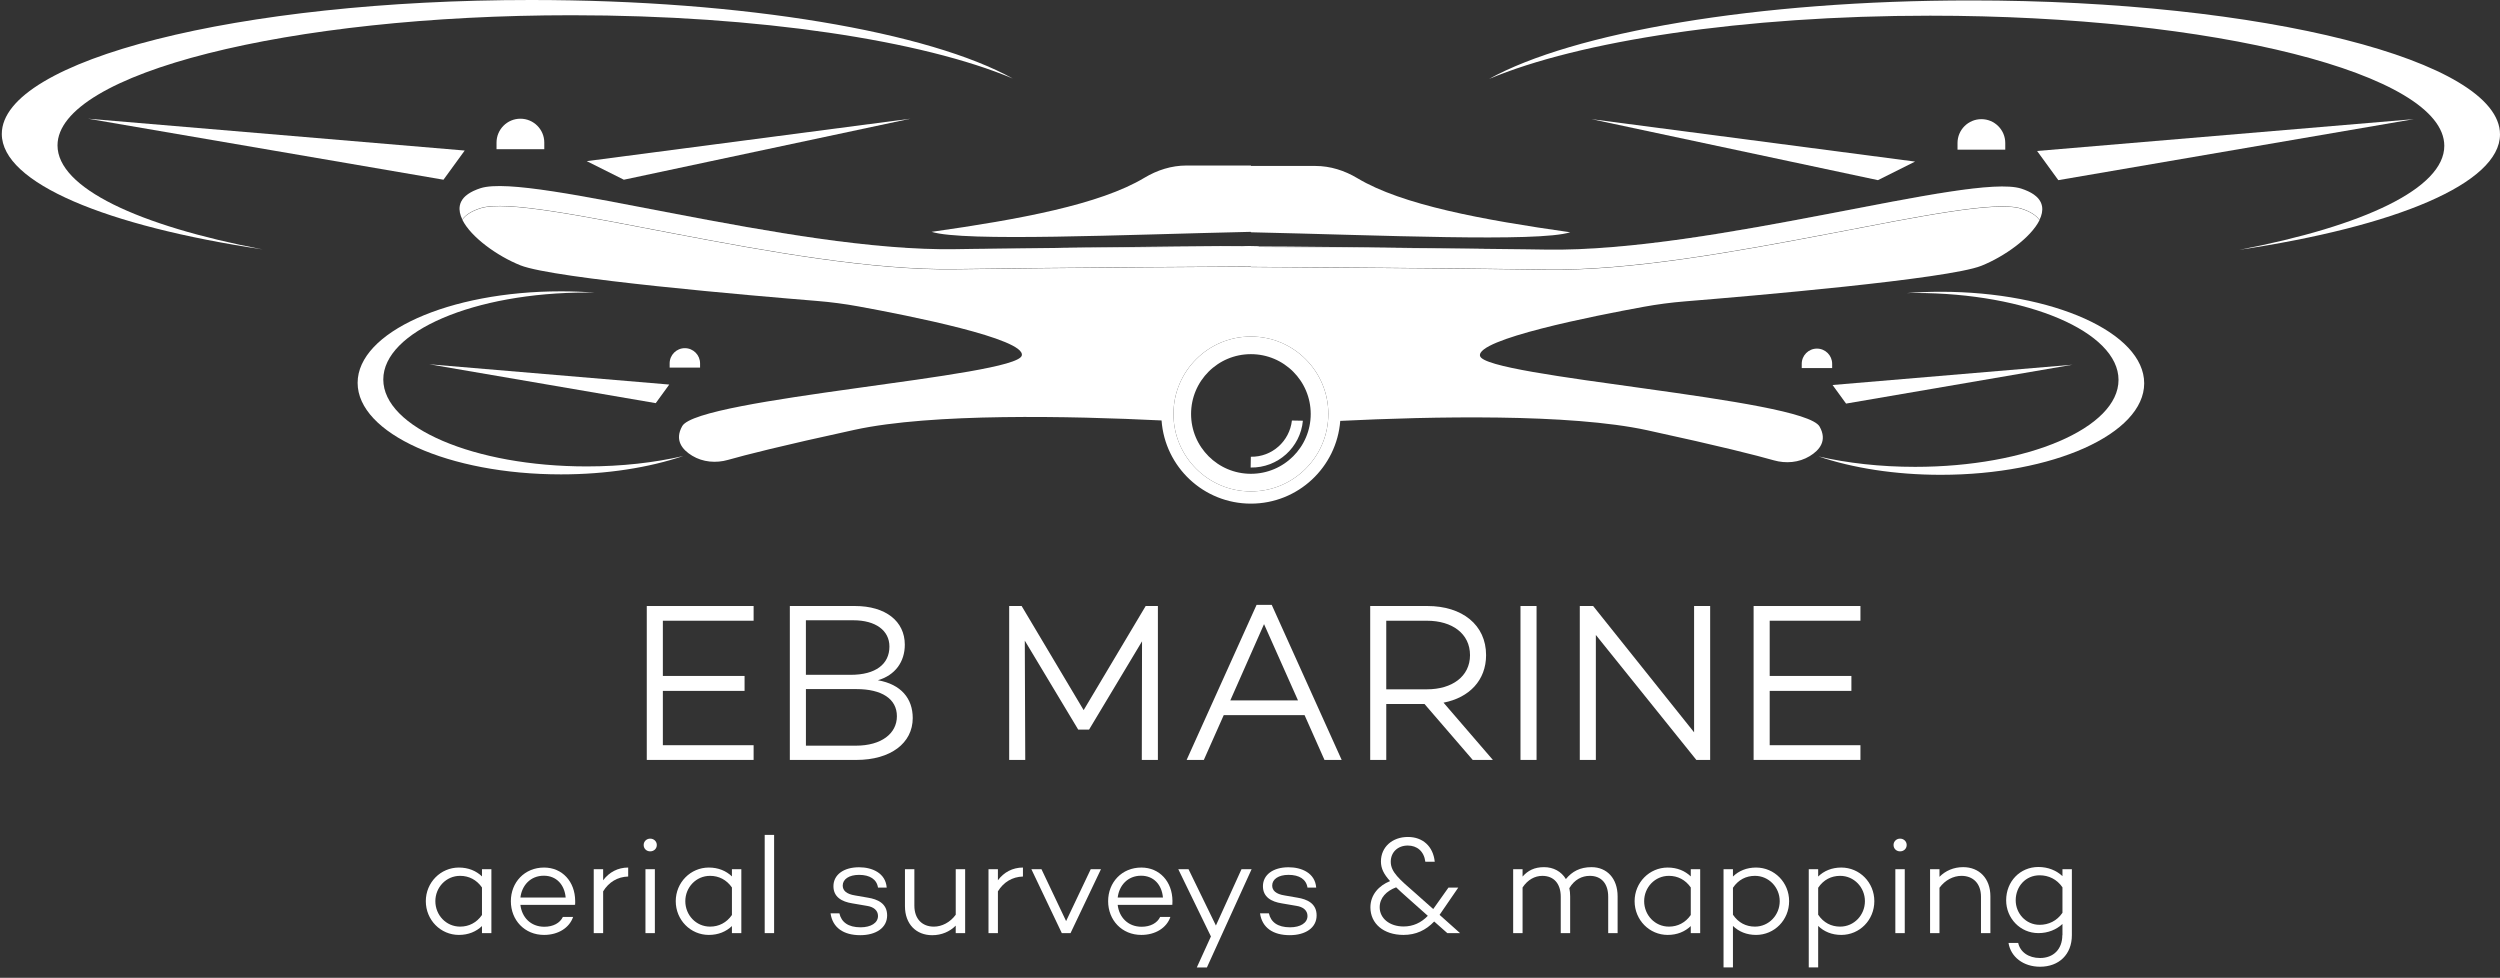 <?xml version="1.0" encoding="utf-8"?>
<!-- Generator: Adobe Illustrator 14.0.0, SVG Export Plug-In . SVG Version: 6.00 Build 43363)  -->
<!DOCTYPE svg PUBLIC "-//W3C//DTD SVG 1.1//EN" "http://www.w3.org/Graphics/SVG/1.1/DTD/svg11.dtd">
<svg version="1.1" xmlns="http://www.w3.org/2000/svg" xmlns:xlink="http://www.w3.org/1999/xlink" x="0px" y="0px" width="225px"
	 height="88px" viewBox="0 0 225 88" enable-background="new 0 0 225 88" xml:space="preserve">
<rect x="0" y="0" width="225" height="88" fill="#333333" stroke="none"/>
<g id="Layer_33">
</g>
<g id="Layer_32">
</g>
<g id="Layer_31">
</g>
<g id="Layer_30">
</g>
<g id="Layer_29">
</g>
<g id="Layer_28">
</g>
<g id="Layer_27">
</g>
<g id="Layer_26">
</g>
<g id="Layer_25">
</g>
<g id="Layer_24">
</g>
<g id="Layer_23">
</g>
<g id="Layer_22">
</g>
<g id="Layer_21">
</g>
<g id="Layer_20">
</g>
<g id="Layer_19">
</g>
<g id="Layer_18">
</g>
<g id="Layer_17">
</g>
<g id="Layer_16">
</g>
<g id="Layer_15">
</g>
<g id="Layer_14">
</g>
<g id="Layer_13">
</g>
<g id="Layer_12">
</g>
<g id="Layer_11">
</g>
<g id="Layer_10">
</g>
<g id="Layer_9">
</g>
<g id="Layer_8">
</g>
<g id="Layer_7">
</g>
<g id="Layer_6">
</g>
<g id="Layer_5">
</g>
<g id="Layer_4">
</g>
<g id="Layer_3">
	<path fill="#FFFFFF" d="M183.785,18.576c-0.002-0.011-0.004-0.022-0.006-0.033c-0.023-0.121-0.061-0.237-0.116-0.351
		c-0.005-0.01-0.012-0.02-0.017-0.03c-0.06-0.114-0.133-0.225-0.227-0.33c-0.001-0.001-0.002-0.002-0.003-0.004
		c-0.092-0.102-0.206-0.198-0.333-0.292c-0.022-0.016-0.043-0.032-0.065-0.047c-0.128-0.088-0.273-0.172-0.437-0.25
		c-0.029-0.014-0.061-0.027-0.091-0.042c-0.176-0.08-0.366-0.156-0.583-0.225c-4.536-1.432-27.814,5.73-42.736,5.492
		c-0.565-0.009-1.118-0.017-1.662-0.025c-9.327-0.129-24.722-0.212-24.923-0.214v-0.039c0,0-15.544,0.083-24.934,0.214
		c-0.543,0.008-1.096,0.017-1.662,0.025c-14.921,0.239-38.199-6.924-42.735-5.491c-0.217,0.069-0.407,0.145-0.583,0.225
		c-0.03,0.014-0.062,0.027-0.091,0.041c-0.163,0.079-0.309,0.163-0.437,0.251c-0.022,0.015-0.043,0.031-0.065,0.047
		c-0.127,0.093-0.241,0.189-0.333,0.292c-0.001,0.001-0.001,0.003-0.002,0.004c-0.095,0.105-0.168,0.216-0.227,0.33
		c-0.005,0.01-0.012,0.02-0.017,0.03c-0.055,0.113-0.094,0.23-0.117,0.351c-0.002,0.011-0.004,0.022-0.005,0.033
		c-0.065,0.383,0.023,0.795,0.231,1.217v0c0.282-0.411,0.809-0.766,1.647-1.03c4.536-1.433,27.813,5.729,42.735,5.491
		c9.021-0.145,26.384-0.238,26.586-0.239v0.04c0,0,17.521,0.093,26.594,0.238c14.922,0.239,38.2-6.923,42.736-5.491
		c0.838,0.265,1.365,0.619,1.646,1.03l0,0C183.761,19.372,183.849,18.959,183.785,18.576z"/>
	<path fill="#FFFFFF" d="M112.577,20.866v0.039l0,0c11.427,0.251,25.858,0.91,28.744,0c-7.889-1.119-15.133-2.453-19.154-4.866
		c-1.148-0.689-2.44-1.103-3.78-1.103h-5.8v-0.039h-5.81c-1.339,0-2.632,0.413-3.78,1.103c-4.021,2.413-11.266,3.747-19.154,4.866
		C86.727,21.775,101.15,21.117,112.577,20.866z"/>
	<path fill="#FFFFFF" d="M117.26,37.865l-0.988-0.018c-0.21,1.86-1.787,3.295-3.696,3.26l-0.018,0.971
		C115.005,42.122,117.039,40.263,117.26,37.865z"/>
	<path fill="#FFFFFF" d="M112.581,30.288c-3.849,0-6.969,3.121-6.969,6.97s3.12,6.969,6.969,6.969c3.619,0,6.592-2.759,6.935-6.288
		c0.022-0.224,0.035-0.451,0.035-0.681C119.551,33.409,116.43,30.288,112.581,30.288z M112.581,43.142
		c-3.249,0-5.884-2.635-5.884-5.884c0-3.25,2.635-5.884,5.884-5.884c3.25,0,5.884,2.634,5.884,5.884
		C118.465,40.507,115.831,43.142,112.581,43.142z"/>
	<polygon fill="#FFFFFF" points="7.921,10.684 39.913,16.175 41.823,13.549 	"/>
	<polygon fill="#FFFFFF" points="52.806,14.503 56.147,16.175 81.933,10.684 	"/>
	<polygon fill="#FFFFFF" points="59.016,36.283 60.233,34.61 38.633,32.785 	"/>
	<polygon fill="#FFFFFF" points="217.241,10.723 183.339,13.588 185.249,16.214 	"/>
	<polygon fill="#FFFFFF" points="143.23,10.723 169.014,16.214 172.357,14.543 	"/>
	<polygon fill="#FFFFFF" points="164.93,34.65 166.146,36.323 186.529,32.824 	"/>
	<path fill="#FFFFFF" d="M48.986,12.833c0-1.187-0.962-2.149-2.149-2.149s-2.149,0.962-2.149,2.149v0.597h4.298V12.833z"/>
	<path fill="#FFFFFF" d="M63.006,32.704c0-0.756-0.613-1.369-1.369-1.369s-1.369,0.613-1.369,1.369v0.38h2.738V32.704z"/>
	<path fill="#FFFFFF" d="M180.474,12.872c0-1.187-0.962-2.148-2.149-2.148c-1.187,0-2.148,0.962-2.148,2.148v0.597h4.297V12.872z"/>
	<path fill="#FFFFFF" d="M162.156,32.743v0.38h2.738v-0.38c0-0.756-0.613-1.369-1.369-1.369
		C162.769,31.374,162.156,31.987,162.156,32.743z"/>
	<path fill="#FFFFFF" d="M5.176,13.086c0-6.469,20.717-11.714,46.273-11.714c16.863,0,31.614,2.284,39.702,5.696
		C83.655,2.9,67.066,0,47.792,0C21.486,0,0.162,5.398,0.162,12.056c0,4.425,9.425,8.292,23.464,10.389
		C12.422,20.308,5.176,16.911,5.176,13.086z"/>
	<path fill="#FFFFFF" d="M34.496,34.153c0-4.322,8.196-7.825,18.307-7.825c0.249,0,0.496,0.004,0.743,0.008
		c-0.994-0.075-2.013-0.116-3.053-0.116c-10.111,0-18.307,3.688-18.307,8.237s8.196,8.237,18.307,8.237
		c4.127,0,7.935-0.615,10.997-1.652c-2.584,0.597-5.542,0.936-8.686,0.936C42.692,41.978,34.496,38.474,34.496,34.153z"/>
	<path fill="#FFFFFF" d="M177.371,0.039c-19.274,0-35.863,2.9-43.36,7.068c8.088-3.412,22.84-5.695,39.703-5.695
		c25.556,0,46.273,5.244,46.273,11.713c0,3.825-7.247,7.221-18.451,9.359C215.575,20.387,225,16.521,225,12.096
		C225,5.437,203.676,0.039,177.371,0.039z"/>
	<path fill="#FFFFFF" d="M174.671,26.259c-1.041,0-2.061,0.042-3.054,0.117c0.246-0.004,0.493-0.008,0.743-0.008
		c10.11,0,18.307,3.503,18.307,7.824c0,4.322-8.196,7.825-18.307,7.825c-3.144,0-6.102-0.339-8.687-0.936
		c3.062,1.037,6.87,1.652,10.998,1.652c10.11,0,18.307-3.688,18.307-8.236C192.978,29.947,184.781,26.259,174.671,26.259z"/>
	<path fill="#FFFFFF" d="M87.652,22.425c-0.578,0.008-1.135,0.016-1.662,0.024C86.557,22.44,87.109,22.433,87.652,22.425z"/>
	<path fill="#FFFFFF" d="M43.256,16.958c-0.217,0.068-0.407,0.145-0.583,0.225C42.849,17.103,43.039,17.026,43.256,16.958z"/>
	<path fill="#FFFFFF" d="M41.609,19.779c-0.208-0.422-0.296-0.835-0.231-1.217C41.312,18.944,41.401,19.356,41.609,19.779z"/>
	<path fill="#FFFFFF" d="M111.874,22.214c0.129,0.017,0.598,0.034,0.703,0.036c0,0,15.544,0.083,24.933,0.214
		c-15.412-0.228-21.802-0.285-24.264-0.284c0.165-0.015,0.112-0.031-0.659-0.037c-1.854-0.015-7.855,0.028-24.934,0.282
		C95.848,22.311,108.73,22.232,111.874,22.214z"/>
	<path fill="#FFFFFF" d="M43.256,16.958c4.536-1.433,27.813,5.729,42.735,5.491C71.069,22.673,47.792,15.526,43.256,16.958z"/>
	<path fill="#FFFFFF" d="M137.509,22.464c0.543,0.008,1.096,0.016,1.662,0.024C138.645,22.48,138.088,22.472,137.509,22.464z"/>
	<path fill="#FFFFFF" d="M163.762,38.39c-1.432-2.532-30.082-4.442-30.559-6.352c-0.376-1.504,10.209-3.601,14.721-4.424
		c1.233-0.225,2.467-0.387,3.717-0.489c5.691-0.462,23.678-2.001,26.685-3.205c2.07-0.828,4.457-2.534,5.228-4.103
		c-0.282-0.411-0.809-0.766-1.646-1.03c-4.536-1.433-27.814,5.73-42.736,5.491c-9.021-0.145-26.384-0.238-26.585-0.239v-0.039
		c0,0-17.521,0.094-26.595,0.239c-14.921,0.238-38.199-6.924-42.735-5.492c-0.838,0.265-1.365,0.62-1.647,1.03
		c0.771,1.569,3.158,3.275,5.228,4.103c3.007,1.203,20.994,2.742,26.685,3.205c1.249,0.102,2.483,0.264,3.716,0.488
		c4.512,0.822,15.097,2.919,14.722,4.424c-0.478,1.91-29.127,3.82-30.56,6.352c-0.716,1.266,0,2.125,0.895,2.667
		c0.962,0.583,2.144,0.682,3.226,0.374c1.522-0.433,4.758-1.265,11.397-2.708c6.962-1.514,19.426-1.242,27.621-0.841
		c0.302,4.184,3.782,7.486,8.042,7.486c4.247,0,7.72-3.282,8.04-7.447c8.196-0.401,20.661-0.673,27.623,0.841
		c6.64,1.443,9.875,2.275,11.397,2.708c1.083,0.308,2.264,0.209,3.227-0.374C163.762,40.515,164.478,39.656,163.762,38.39z
		 M119.516,37.939c-0.343,3.529-3.316,6.288-6.935,6.288c-3.849,0-6.969-3.12-6.969-6.969s3.12-6.97,6.969-6.97
		s6.97,3.121,6.97,6.97C119.551,37.488,119.538,37.715,119.516,37.939z"/>
	<path fill="#FFFFFF" d="M181.907,16.998c0.217,0.068,0.407,0.145,0.583,0.225C182.314,17.143,182.124,17.066,181.907,16.998z"/>
	<path fill="#FFFFFF" d="M183.785,18.601c0.064,0.383-0.024,0.794-0.232,1.218C183.761,19.395,183.85,18.983,183.785,18.601z"/>
	<path fill="#FFFFFF" d="M181.907,16.998c-4.536-1.433-27.813,5.714-42.736,5.491C154.093,22.728,177.371,15.565,181.907,16.998z"/>
	<path fill="none" stroke="#FFFFFF" stroke-miterlimit="10" d="M112.581,43.142c3.25,0,5.884-2.635,5.884-5.884
		c0-3.25-2.634-5.884-5.884-5.884c-3.249,0-5.884,2.634-5.884,5.884C106.697,40.507,109.332,43.142,112.581,43.142z"/>
	<g>
		<path fill="#FFFFFF" d="M59.657,60.835h7.354v1.345h-7.354v4.889h8.168v1.324h-9.615V54.541h9.615v1.324h-8.168V60.835z"/>
		<path fill="#FFFFFF" d="M82.146,64.625c0,2.261-1.996,3.769-5.072,3.769h-5.989V54.541h5.867c2.75,0,4.481,1.365,4.481,3.483
			c0,1.548-0.876,2.75-2.424,3.198C81.108,61.589,82.146,62.873,82.146,64.625z M72.532,60.734h4.033
			c2.241,0,3.483-0.958,3.483-2.546c0-1.446-1.243-2.363-3.239-2.363h-4.278V60.734z M77.034,67.11c2.302,0,3.687-1.1,3.687-2.648
			c0-1.568-1.365-2.444-3.646-2.444h-4.542v5.093H77.034z"/>
		<path fill="#FFFFFF" d="M104.208,68.393h-1.446l0.021-10.674l-4.767,7.945h-0.978l-4.807-8.006l0.041,10.735h-1.446V54.541h1.121
			l5.581,9.371l5.582-9.371h1.1V68.393z"/>
		<path fill="#FFFFFF" d="M110.137,64.36l-1.792,4.033h-1.548l6.294-13.954h1.365l6.294,13.954h-1.548l-1.792-4.033H110.137z
			 M113.763,56.171l-3.035,6.865h6.091L113.763,56.171z"/>
		<path fill="#FFFFFF" d="M124.764,63.361v5.032h-1.446V54.541h5.154c3.117,0,5.276,1.691,5.276,4.42c0,2.261-1.507,3.83-3.83,4.278
			l4.441,5.154h-1.813l-4.339-5.032H124.764z M128.43,62.038c2.261,0,3.871-1.161,3.871-3.076c0-1.935-1.609-3.096-3.871-3.096
			h-3.667v6.172H128.43z"/>
		<path fill="#FFFFFF" d="M138.29,68.393h-1.446V54.541h1.446V68.393z"/>
		<path fill="#FFFFFF" d="M153.914,68.393h-1.243l-9.044-11.245v11.245h-1.446V54.541h1.202l9.085,11.367V54.541h1.446V68.393z"/>
		<path fill="#FFFFFF" d="M159.272,60.835h7.354v1.345h-7.354v4.889h8.168v1.324h-9.615V54.541h9.615v1.324h-8.168V60.835z"/>
	</g>
	<g>
		<path fill="#FFFFFF" d="M44.225,83.981h-0.847v-0.635c-0.523,0.498-1.22,0.797-2.079,0.797c-1.644,0-2.976-1.345-2.976-3.038
			c0-1.681,1.333-3.026,2.976-3.026c0.859,0,1.556,0.299,2.079,0.797v-0.647h0.847V83.981z M43.378,82.35v-2.478
			c-0.485-0.697-1.183-1.046-1.967-1.046c-1.27,0-2.229,1.046-2.229,2.279c0,1.245,0.959,2.291,2.229,2.291
			C42.195,83.396,42.893,83.047,43.378,82.35z"/>
		<path fill="#FFFFFF" d="M51.756,81.441l-0.05-0.025v0.025h-4.869c0.125,1.096,0.909,1.967,2.154,1.967
			c0.797,0,1.407-0.336,1.668-0.884h0.921c-0.336,0.984-1.345,1.619-2.615,1.619c-1.755,0-2.988-1.333-2.988-3.038
			c0-1.693,1.233-3.026,2.988-3.026c1.644,0,2.789,1.27,2.801,3C51.769,81.205,51.769,81.329,51.756,81.441z M46.838,80.781h4.072
			c-0.1-1.158-0.834-1.967-1.967-1.967C47.734,78.814,46.963,79.698,46.838,80.781z"/>
		<path fill="#FFFFFF" d="M54.283,79.225c0.536-0.722,1.32-1.146,2.253-1.146v0.809c-0.946,0.025-1.743,0.498-2.253,1.333v3.76
			h-0.847v-5.752h0.847V79.225z"/>
		<path fill="#FFFFFF" d="M57.93,76.049c0-0.323,0.261-0.572,0.585-0.572c0.336,0,0.598,0.249,0.598,0.572
			c0,0.336-0.262,0.573-0.598,0.573C58.191,76.623,57.93,76.386,57.93,76.049z M58.938,83.981h-0.847v-5.752h0.847V83.981z"/>
		<path fill="#FFFFFF" d="M66.72,83.981h-0.847v-0.635c-0.523,0.498-1.22,0.797-2.08,0.797c-1.644,0-2.976-1.345-2.976-3.038
			c0-1.681,1.332-3.026,2.976-3.026c0.859,0,1.557,0.299,2.08,0.797v-0.647h0.847V83.981z M65.874,82.35v-2.478
			c-0.486-0.697-1.183-1.046-1.967-1.046c-1.27,0-2.229,1.046-2.229,2.279c0,1.245,0.958,2.291,2.229,2.291
			C64.69,83.396,65.388,83.047,65.874,82.35z"/>
		<path fill="#FFFFFF" d="M69.67,83.981h-0.847v-8.84h0.847V83.981z"/>
		<path fill="#FFFFFF" d="M75.546,82.201c0.174,0.784,0.784,1.257,1.905,1.257c0.934,0,1.569-0.398,1.569-1.021
			c0-0.511-0.411-0.822-0.996-0.909l-1.308-0.224c-0.958-0.149-1.706-0.573-1.706-1.544c0-1.034,0.921-1.706,2.303-1.706
			c1.171,0,2.391,0.511,2.49,1.83H79.02c-0.112-0.747-0.734-1.146-1.706-1.146c-0.909,0-1.469,0.398-1.469,0.959
			c0,0.436,0.311,0.772,1.133,0.896l1.146,0.199c0.834,0.137,1.718,0.498,1.718,1.594c0,1.121-1.008,1.78-2.416,1.78
			c-1.494,0-2.49-0.66-2.677-1.967H75.546z"/>
		<path fill="#FFFFFF" d="M86.862,83.981h-0.847v-0.672c-0.535,0.536-1.27,0.859-2.116,0.859c-1.444,0-2.453-0.996-2.453-2.614
			v-3.325h0.847v3.275c0,1.208,0.71,1.893,1.756,1.893c0.722,0,1.469-0.386,1.967-1.071v-4.096h0.847V83.981z"/>
		<path fill="#FFFFFF" d="M89.812,79.225c0.536-0.722,1.32-1.146,2.253-1.146v0.809c-0.946,0.025-1.743,0.498-2.253,1.333v3.76
			h-0.847v-5.752h0.847V79.225z"/>
		<path fill="#FFFFFF" d="M96.348,83.981h-0.785l-2.739-5.752h0.909l2.216,4.669l2.216-4.669h0.921L96.348,83.981z"/>
		<path fill="#FFFFFF" d="M105.511,81.441l-0.05-0.025v0.025h-4.869c0.125,1.096,0.909,1.967,2.154,1.967
			c0.797,0,1.407-0.336,1.668-0.884h0.921c-0.336,0.984-1.345,1.619-2.615,1.619c-1.755,0-2.988-1.333-2.988-3.038
			c0-1.693,1.233-3.026,2.988-3.026c1.644,0,2.789,1.27,2.801,3C105.523,81.205,105.523,81.329,105.511,81.441z M100.593,80.781
			h4.072c-0.1-1.158-0.834-1.967-1.967-1.967C101.489,78.814,100.718,79.698,100.593,80.781z"/>
		<path fill="#FFFFFF" d="M108.623,87.069h-0.909l1.27-2.789l-2.938-6.051h0.921l2.465,5.068l2.303-5.068h0.909L108.623,87.069z"/>
		<path fill="#FFFFFF" d="M114.2,82.201c0.174,0.784,0.784,1.257,1.905,1.257c0.934,0,1.569-0.398,1.569-1.021
			c0-0.511-0.411-0.822-0.996-0.909l-1.308-0.224c-0.958-0.149-1.706-0.573-1.706-1.544c0-1.034,0.921-1.706,2.303-1.706
			c1.171,0,2.391,0.511,2.49,1.83h-0.784c-0.112-0.747-0.734-1.146-1.706-1.146c-0.909,0-1.469,0.398-1.469,0.959
			c0,0.436,0.311,0.772,1.133,0.896l1.146,0.199c0.834,0.137,1.718,0.498,1.718,1.594c0,1.121-1.008,1.78-2.416,1.78
			c-1.494,0-2.49-0.66-2.677-1.967H114.2z"/>
		<path fill="#FFFFFF" d="M129.077,82.935c-0.747,0.784-1.644,1.208-2.764,1.208c-1.793,0-2.976-1.021-2.976-2.478
			c0-1.146,0.772-1.967,1.769-2.366c-0.561-0.623-0.822-1.133-0.822-1.768c0-1.295,1.021-2.204,2.428-2.204
			c1.32,0,2.266,0.821,2.416,2.229h-0.847c-0.125-0.959-0.76-1.457-1.581-1.457c-0.896,0-1.532,0.598-1.532,1.457
			c0,0.934,0.772,1.569,2.241,2.852l1.582,1.407l1.369-1.93h0.884l-1.631,2.378l-0.05,0.075l1.843,1.644h-1.146L129.077,82.935z
			 M128.504,82.424l-1.818-1.618c-0.398-0.361-0.747-0.66-1.033-0.946c-0.872,0.323-1.482,0.946-1.482,1.793
			c0,0.983,0.872,1.73,2.154,1.73C127.172,83.383,127.907,83.047,128.504,82.424z"/>
		<path fill="#FFFFFF" d="M145.585,80.669v3.312h-0.847v-3.274c0-1.195-0.622-1.88-1.656-1.88c-0.709,0-1.382,0.336-1.843,1.108
			c0.05,0.225,0.075,0.474,0.075,0.735v3.312h-0.847v-3.274c0-1.195-0.635-1.88-1.656-1.88c-0.685,0-1.319,0.349-1.78,1.046v4.109
			h-0.847v-5.752h0.847v0.66c0.473-0.535,1.059-0.847,1.93-0.847c0.847,0,1.557,0.386,1.968,1.071
			c0.56-0.685,1.282-1.071,2.303-1.071C144.614,78.042,145.585,79.05,145.585,80.669z"/>
		<path fill="#FFFFFF" d="M153.017,83.981h-0.847v-0.635c-0.523,0.498-1.22,0.797-2.079,0.797c-1.644,0-2.976-1.345-2.976-3.038
			c0-1.681,1.333-3.026,2.976-3.026c0.859,0,1.556,0.299,2.079,0.797v-0.647h0.847V83.981z M152.17,82.35v-2.478
			c-0.485-0.697-1.183-1.046-1.967-1.046c-1.27,0-2.229,1.046-2.229,2.279c0,1.245,0.959,2.291,2.229,2.291
			C150.987,83.396,151.685,83.047,152.17,82.35z"/>
		<path fill="#FFFFFF" d="M161.021,81.105c0,1.693-1.32,3.038-2.976,3.038c-0.847,0-1.557-0.299-2.08-0.81v3.735h-0.847v-8.84h0.847
			v0.66c0.523-0.51,1.233-0.809,2.08-0.809C159.702,78.079,161.021,79.424,161.021,81.105z M160.175,81.105
			c0-1.233-0.971-2.279-2.229-2.279c-0.797,0-1.494,0.349-1.98,1.071v2.428c0.486,0.723,1.183,1.071,1.98,1.071
			C159.204,83.396,160.175,82.35,160.175,81.105z"/>
		<path fill="#FFFFFF" d="M168.69,81.105c0,1.693-1.32,3.038-2.976,3.038c-0.847,0-1.556-0.299-2.079-0.81v3.735h-0.847v-8.84h0.847
			v0.66c0.523-0.51,1.232-0.809,2.079-0.809C167.37,78.079,168.69,79.424,168.69,81.105z M167.843,81.105
			c0-1.233-0.971-2.279-2.229-2.279c-0.797,0-1.494,0.349-1.979,1.071v2.428c0.485,0.723,1.183,1.071,1.979,1.071
			C166.872,83.396,167.843,82.35,167.843,81.105z"/>
		<path fill="#FFFFFF" d="M170.419,76.049c0-0.323,0.261-0.572,0.585-0.572c0.336,0,0.598,0.249,0.598,0.572
			c0,0.336-0.262,0.573-0.598,0.573C170.681,76.623,170.419,76.386,170.419,76.049z M171.428,83.981h-0.847v-5.752h0.847V83.981z"/>
		<path fill="#FFFFFF" d="M179.135,80.669v3.312h-0.847v-3.274c0-1.195-0.71-1.88-1.756-1.88c-0.734,0-1.481,0.386-1.979,1.071
			v4.084h-0.847v-5.752h0.847v0.685c0.535-0.548,1.282-0.872,2.129-0.872C178.126,78.042,179.135,79.05,179.135,80.669z"/>
		<path fill="#FFFFFF" d="M186.468,84.167c0,1.731-1.158,2.839-2.863,2.839c-1.507,0-2.64-0.884-2.839-2.142h0.871
			c0.175,0.81,0.922,1.357,1.968,1.357c1.195,0,2.004-0.784,2.004-2.055h0.012v-1.008c-0.548,0.51-1.295,0.822-2.166,0.822
			c-1.644,0-2.901-1.345-2.901-2.951c0-1.706,1.258-3,2.901-3c0.871,0,1.618,0.311,2.166,0.822v-0.623h0.847V84.167z
			 M185.621,82.151V79.86c-0.498-0.735-1.257-1.083-2.054-1.083c-1.257,0-2.154,0.996-2.154,2.253c0,1.158,0.896,2.204,2.154,2.204
			C184.364,83.234,185.123,82.885,185.621,82.151z"/>
	</g>
</g>
</svg>
